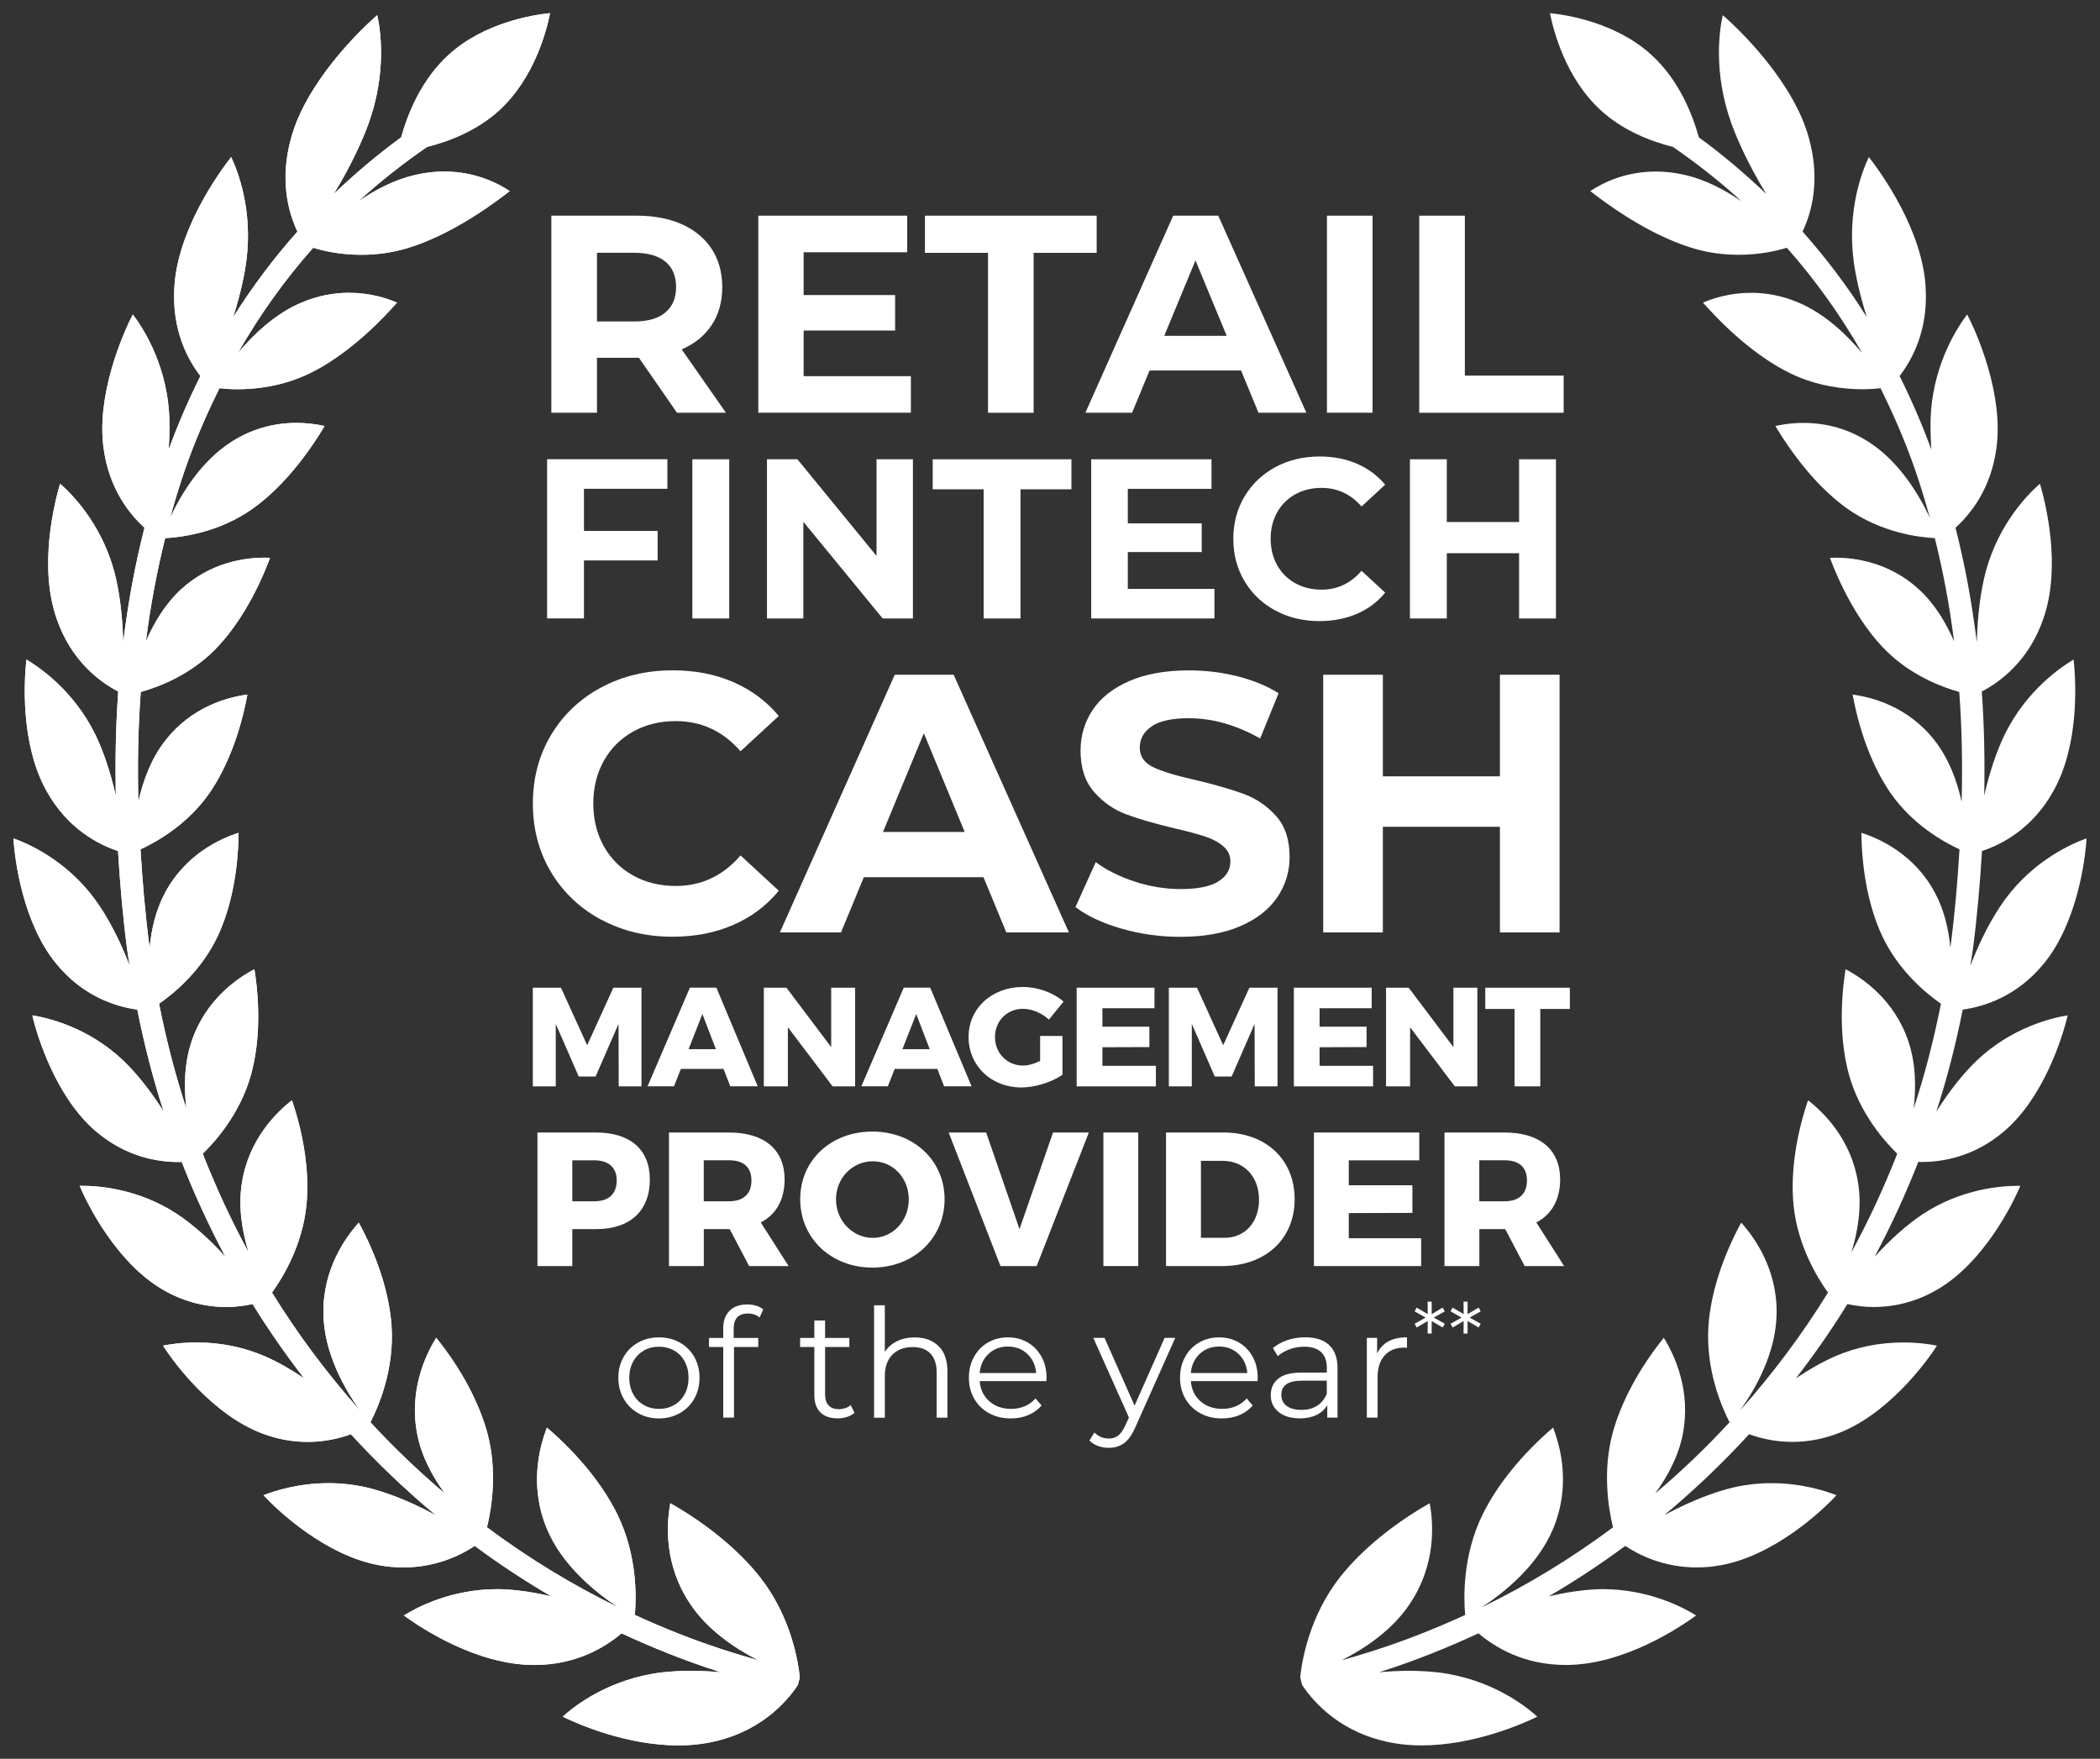 <?xml version="1.0" encoding="UTF-8"?><svg id="ARTWORK" xmlns="http://www.w3.org/2000/svg" viewBox="0 0 400 335"><rect x="0" y="0" width="400" height="335" fill="#333333" stroke="none"/><defs><style>.cls-1{fill:#fff;stroke-width:0px;}</style></defs><path class="cls-1" d="m128.94,78.61l-7.24-10.46h-7.99v10.46h-8.69v-37.53h16.25c3.32,0,6.21.55,8.66,1.66,2.45,1.11,4.33,2.68,5.66,4.72,1.32,2.04,1.98,4.45,1.98,7.24s-.67,5.19-2.01,7.21-3.24,3.57-5.71,4.64l8.42,12.06h-9.33Zm-2.2-28.77c-1.36-1.13-3.34-1.69-5.95-1.69h-7.08v13.08h7.08c2.61,0,4.59-.57,5.95-1.72,1.36-1.14,2.04-2.75,2.04-4.83s-.68-3.73-2.04-4.85Z"/><path class="cls-1" d="m173.5,71.64v6.97h-29.06v-37.53h28.36v6.97h-19.73v8.15h17.43v6.76h-17.43v8.69h20.43Z"/><path class="cls-1" d="m188.19,48.16h-12.01v-7.08h32.71v7.08h-12.01v30.46h-8.69v-30.46Z"/><path class="cls-1" d="m236.39,70.57h-17.43l-3.32,8.04h-8.9l16.73-37.53h8.58l16.78,37.53h-9.12l-3.32-8.04Zm-2.73-6.6l-5.95-14.37-5.95,14.37h11.9Z"/><path class="cls-1" d="m252.75,41.08h8.69v37.53h-8.69v-37.53Z"/><path class="cls-1" d="m270.33,41.08h8.69v30.46h18.82v7.08h-27.51v-37.53Z"/><path class="cls-1" d="m111.23,93.11v8.01h14.03v5.63h-14.03v11.04h-7.02v-30.32h22.91v5.63h-15.89Z"/><path class="cls-1" d="m131.88,87.48h7.02v30.32h-7.02v-30.32Z"/><path class="cls-1" d="m173.89,87.48v30.32h-5.76l-15.11-18.41v18.41h-6.93v-30.32h5.8l15.07,18.41v-18.41h6.93Z"/><path class="cls-1" d="m187.36,93.2h-9.7v-5.72h26.42v5.72h-9.7v24.6h-7.02v-24.6Z"/><path class="cls-1" d="m231.32,112.17v5.63h-23.47v-30.32h22.91v5.63h-15.94v6.58h14.08v5.46h-14.08v7.02h16.5Z"/><path class="cls-1" d="m242.95,116.3c-2.5-1.34-4.46-3.2-5.89-5.59-1.43-2.38-2.14-5.07-2.14-8.08s.72-5.7,2.14-8.08c1.43-2.38,3.39-4.24,5.89-5.59,2.5-1.34,5.31-2.01,8.42-2.01,2.63,0,5,.46,7.12,1.39,2.12.92,3.9,2.25,5.35,3.98l-4.5,4.16c-2.05-2.37-4.59-3.55-7.62-3.55-1.88,0-3.55.41-5.02,1.23-1.47.82-2.62,1.97-3.44,3.44-.82,1.47-1.23,3.15-1.23,5.02s.41,3.55,1.23,5.02c.82,1.47,1.97,2.62,3.44,3.44,1.47.82,3.15,1.23,5.02,1.23,3.03,0,5.57-1.2,7.62-3.59l4.5,4.16c-1.44,1.76-3.23,3.1-5.37,4.03-2.14.92-4.52,1.39-7.15,1.39-3.09,0-5.88-.67-8.38-2.01Z"/><path class="cls-1" d="m296.37,87.48v30.32h-7.02v-12.43h-13.77v12.43h-7.02v-30.32h7.02v11.95h13.77v-11.95h7.02Z"/><path class="cls-1" d="m114.51,175.18c-4.04-2.17-7.22-5.19-9.54-9.04-2.31-3.86-3.47-8.21-3.47-13.08s1.16-9.22,3.47-13.08c2.31-3.86,5.49-6.87,9.54-9.04,4.04-2.17,8.59-3.26,13.64-3.26,4.25,0,8.1.75,11.53,2.24,3.44,1.5,6.32,3.65,8.66,6.45l-7.29,6.73c-3.32-3.83-7.43-5.75-12.34-5.75-3.04,0-5.75.67-8.13,2-2.38,1.33-4.24,3.19-5.57,5.57-1.33,2.38-2,5.1-2,8.13s.67,5.75,2,8.13c1.33,2.38,3.19,4.24,5.57,5.57,2.38,1.33,5.09,2,8.13,2,4.91,0,9.02-1.94,12.34-5.82l7.29,6.73c-2.34,2.85-5.24,5.03-8.69,6.52-3.46,1.5-7.32,2.24-11.57,2.24-5,0-9.53-1.09-13.57-3.26Z"/><path class="cls-1" d="m187.33,167.08h-22.79l-4.35,10.52h-11.64l21.88-49.08h11.22l21.95,49.08h-11.92l-4.35-10.52Zm-3.58-8.62l-7.78-18.79-7.78,18.79h15.57Z"/><path class="cls-1" d="m213.58,176.87c-3.62-1.05-6.53-2.42-8.73-4.1l3.86-8.55c2.1,1.54,4.6,2.78,7.5,3.72,2.9.94,5.8,1.4,8.69,1.4,3.22,0,5.61-.48,7.15-1.44,1.54-.96,2.31-2.23,2.31-3.82,0-1.17-.46-2.14-1.37-2.91-.91-.77-2.08-1.39-3.51-1.86-1.43-.47-3.35-.98-5.78-1.54-3.74-.89-6.8-1.78-9.19-2.67-2.38-.89-4.43-2.31-6.13-4.28-1.71-1.96-2.56-4.58-2.56-7.85,0-2.85.77-5.43,2.31-7.75,1.54-2.31,3.87-4.15,6.98-5.5,3.11-1.36,6.91-2.03,11.39-2.03,3.13,0,6.19.37,9.19,1.12,2.99.75,5.61,1.82,7.85,3.23l-3.51,8.62c-4.54-2.57-9.07-3.86-13.6-3.86-3.18,0-5.53.51-7.05,1.54-1.52,1.03-2.28,2.38-2.28,4.07s.88,2.93,2.63,3.75c1.75.82,4.43,1.63,8.03,2.42,3.74.89,6.8,1.78,9.19,2.66,2.38.89,4.43,2.29,6.13,4.21,1.71,1.92,2.56,4.51,2.56,7.78,0,2.8-.78,5.36-2.35,7.68-1.57,2.31-3.92,4.15-7.05,5.5-3.13,1.36-6.94,2.03-11.43,2.03-3.88,0-7.63-.53-11.25-1.58Z"/><path class="cls-1" d="m297.06,128.52v49.08h-11.36v-20.12h-22.3v20.12h-11.36v-49.08h11.36v19.35h22.3v-19.35h11.36Z"/><path class="cls-1" d="m106.85,188.13l4.99,10.96,4.99-10.96h5.36v18.79h-4.34l-.03-11.9-4.37,10.02h-3.22l-4.37-10.02v11.9h-4.37v-18.79h5.36Z"/><path class="cls-1" d="m137.81,203.59h-8.12l-1.31,3.32h-5.04l8.07-18.79h5.04l7.88,18.79h-5.23l-1.29-3.32Zm-1.45-3.75l-2.57-6.7-2.63,6.7h5.2Z"/><path class="cls-1" d="m149.8,188.13l8.52,11.31v-11.31h4.56v18.79h-4.29l-8.52-11.26v11.26h-4.58v-18.79h4.32Z"/><path class="cls-1" d="m178.54,203.59h-8.12l-1.31,3.32h-5.04l8.07-18.79h5.04l7.88,18.79h-5.23l-1.29-3.32Zm-1.45-3.75l-2.57-6.7-2.63,6.7h5.2Z"/><path class="cls-1" d="m198.13,197.32h4.24v7.4c-2.01,1.39-5.2,2.41-7.83,2.41-5.74,0-10.05-4.13-10.05-9.6s4.42-9.54,10.37-9.54c2.81,0,5.79,1.07,7.72,2.79l-2.79,3.43c-1.34-1.26-3.24-2.06-4.96-2.06-3.03,0-5.31,2.33-5.31,5.39s2.31,5.42,5.36,5.42c.94,0,2.12-.32,3.24-.89v-4.74Z"/><path class="cls-1" d="m219.9,188.13v3.91h-9.92v3.51h8.95v3.89l-8.95.03v3.54h10.19v3.91h-15.09v-18.79h14.82Z"/><path class="cls-1" d="m228,188.13l4.99,10.96,4.99-10.96h5.36v18.79h-4.34l-.03-11.9-4.37,10.02h-3.22l-4.37-10.02v11.9h-4.37v-18.79h5.36Z"/><path class="cls-1" d="m261.27,188.13v3.91h-9.92v3.51h8.95v3.89l-8.95.03v3.54h10.19v3.91h-15.09v-18.79h14.82Z"/><path class="cls-1" d="m268.32,188.13l8.52,11.31v-11.31h4.56v18.79h-4.29l-8.52-11.26v11.26h-4.58v-18.79h4.32Z"/><path class="cls-1" d="m299.02,188.13v4.05h-5.63v14.74h-4.9v-14.74h-5.58v-4.05h16.11Z"/><path class="cls-1" d="m123.78,224.64c0,5.99-3.74,9.47-10.23,9.47h-4.54v7.04h-6.64v-25.44h11.18c6.5,0,10.23,3.27,10.23,8.93Zm-6.31.22c0-2.5-1.56-3.85-4.25-3.85h-4.21v7.8h4.21c2.69,0,4.25-1.38,4.25-3.96Z"/><path class="cls-1" d="m142.69,241.15l-3.7-7.04h-4.93v7.04h-6.64v-25.44h11.43c6.75,0,10.6,3.27,10.6,8.93,0,3.85-1.6,6.68-4.54,8.2l5.3,8.31h-7.51Zm-8.64-12.34h4.83c2.69,0,4.25-1.38,4.25-3.96s-1.56-3.85-4.25-3.85h-4.83v7.8Z"/><path class="cls-1" d="m179.92,228.41c0,7.44-5.88,13.03-13.75,13.03s-13.75-5.59-13.75-13.03,5.88-12.88,13.75-12.88,13.75,5.52,13.75,12.88Zm-20.68.04c0,4.14,3.23,7.33,7,7.33s6.86-3.19,6.86-7.33-3.05-7.26-6.86-7.26-7,3.12-7,7.26Z"/><path class="cls-1" d="m187.84,215.71l6.35,18.4,6.39-18.4h6.82l-9.94,25.44h-6.89l-9.87-25.44h7.15Z"/><path class="cls-1" d="m216.81,215.71v25.44h-6.64v-25.44h6.64Z"/><path class="cls-1" d="m246.6,228.41c0,7.58-5.55,12.74-13.79,12.74h-10.71v-25.44h10.96c8.06,0,13.54,5.15,13.54,12.7Zm-6.79.07c0-4.39-2.87-7.37-6.89-7.37h-4.17v14.66h4.5c3.85,0,6.57-2.94,6.57-7.29Z"/><path class="cls-1" d="m270.34,215.71v5.3h-13.43v4.75h12.12v5.26l-12.12.04v4.79h13.79v5.3h-20.43v-25.44h20.07Z"/><path class="cls-1" d="m290.41,241.15l-3.7-7.04h-4.93v7.04h-6.64v-25.44h11.43c6.75,0,10.6,3.27,10.6,8.93,0,3.85-1.6,6.68-4.54,8.2l5.3,8.31h-7.51Zm-8.64-12.34h4.83c2.69,0,4.25-1.38,4.25-3.96s-1.56-3.85-4.25-3.85h-4.83v7.8Z"/><path class="cls-1" d="m121.56,269.17c-1.17-.66-2.1-1.58-2.77-2.76-.67-1.17-1.01-2.5-1.01-3.98s.34-2.81,1.01-3.98c.67-1.17,1.6-2.09,2.77-2.74s2.49-.98,3.96-.98,2.78.33,3.96.98c1.17.65,2.09,1.57,2.76,2.74.66,1.17,1,2.5,1,3.98s-.33,2.81-1,3.98c-.66,1.18-1.58,2.09-2.76,2.76-1.18.66-2.49,1-3.96,1s-2.78-.33-3.96-1Zm6.86-1.56c.86-.49,1.52-1.19,2.01-2.09.48-.9.72-1.93.72-3.09s-.24-2.18-.72-3.09c-.48-.9-1.15-1.6-2.01-2.09-.86-.49-1.82-.74-2.9-.74s-2.05.24-2.9.74-1.53,1.19-2.02,2.09c-.49.91-.74,1.93-.74,3.09s.25,2.18.74,3.09c.49.91,1.16,1.6,2.02,2.09.86.49,1.82.74,2.9.74s2.05-.24,2.9-.74Z"/><path class="cls-1" d="m140.43,250.91c-.45.48-.68,1.19-.68,2.14v1.79h4.68v1.73h-4.62v13.45h-2.05v-13.45h-2.71v-1.73h2.71v-1.88c0-1.39.4-2.48,1.2-3.29.8-.81,1.93-1.21,3.39-1.21.58,0,1.14.08,1.67.24.54.16.99.4,1.36.71l-.69,1.53c-.6-.5-1.35-.75-2.25-.75s-1.55.24-2.01.72Z"/><path class="cls-1" d="m162.76,269.1c-.39.35-.86.61-1.43.79-.57.18-1.16.27-1.78.27-1.42,0-2.52-.38-3.29-1.15-.77-.77-1.15-1.86-1.15-3.26v-9.18h-2.71v-1.73h2.71v-3.32h2.05v3.32h4.62v1.73h-4.62v9.07c0,.9.23,1.59.68,2.06.45.47,1.1.71,1.95.71.42,0,.83-.07,1.23-.2.39-.13.74-.33,1.02-.58l.72,1.47Z"/><path class="cls-1" d="m178.77,256.38c1.13,1.11,1.69,2.72,1.69,4.84v8.81h-2.05v-8.6c0-1.58-.39-2.78-1.18-3.61-.79-.83-1.92-1.24-3.38-1.24-1.64,0-2.93.49-3.88,1.46-.95.97-1.43,2.31-1.43,4.03v7.97h-2.05v-21.42h2.05v8.89c.56-.89,1.33-1.57,2.31-2.05.98-.48,2.11-.72,3.38-.72,1.91,0,3.42.55,4.55,1.66Z"/><path class="cls-1" d="m199.31,263.06h-12.7c.11,1.58.72,2.85,1.82,3.83,1.1.97,2.48,1.46,4.16,1.46.94,0,1.81-.17,2.6-.5.79-.34,1.47-.83,2.05-1.49l1.15,1.33c-.67.81-1.52,1.42-2.53,1.85-1.01.42-2.12.63-3.34.63-1.56,0-2.94-.33-4.14-1-1.2-.66-2.14-1.58-2.82-2.76-.67-1.17-1.01-2.5-1.01-3.98s.32-2.81.97-3.98c.64-1.17,1.53-2.09,2.66-2.74,1.13-.65,2.39-.98,3.8-.98s2.67.33,3.78.98c1.12.65,1.99,1.56,2.63,2.73.64,1.16.95,2.5.95,4l-.03.64Zm-11.02-5.18c-.99.93-1.55,2.15-1.69,3.65h10.77c-.14-1.5-.7-2.72-1.69-3.65-.99-.93-2.23-1.4-3.71-1.4s-2.69.47-3.68,1.4Z"/><path class="cls-1" d="m223.85,254.84l-7.59,17c-.62,1.42-1.33,2.44-2.14,3.03-.81.6-1.78.9-2.92.9-.73,0-1.41-.12-2.05-.35-.63-.23-1.18-.58-1.65-1.04l.95-1.53c.77.77,1.69,1.15,2.77,1.15.69,0,1.28-.19,1.78-.58.49-.38.95-1.04,1.37-1.96l.66-1.47-6.78-15.16h2.14l5.72,12.91,5.72-12.91h2.02Z"/><path class="cls-1" d="m239.53,263.06h-12.7c.11,1.58.72,2.85,1.82,3.83,1.1.97,2.48,1.46,4.16,1.46.94,0,1.81-.17,2.6-.5.79-.34,1.47-.83,2.05-1.49l1.15,1.33c-.67.81-1.52,1.42-2.53,1.85-1.01.42-2.12.63-3.34.63-1.56,0-2.94-.33-4.14-1-1.2-.66-2.14-1.58-2.82-2.76-.67-1.17-1.01-2.5-1.01-3.98s.32-2.81.97-3.98c.64-1.17,1.53-2.09,2.66-2.74,1.13-.65,2.39-.98,3.8-.98s2.67.33,3.78.98c1.12.65,1.99,1.56,2.63,2.73.64,1.16.95,2.5.95,4l-.03.64Zm-11.02-5.18c-.99.93-1.55,2.15-1.69,3.65h10.77c-.14-1.5-.7-2.72-1.69-3.65-.99-.93-2.23-1.4-3.71-1.4s-2.69.47-3.68,1.4Z"/><path class="cls-1" d="m253.18,256.21c1.06.99,1.59,2.46,1.59,4.4v9.41h-1.96v-2.37c-.46.79-1.14,1.41-2.03,1.85-.9.44-1.96.66-3.19.66-1.69,0-3.04-.4-4.04-1.21-1-.81-1.5-1.88-1.5-3.21s.47-2.33,1.4-3.12c.93-.79,2.42-1.18,4.46-1.18h4.82v-.92c0-1.31-.37-2.3-1.1-2.99-.73-.68-1.8-1.02-3.2-1.02-.96,0-1.89.16-2.77.48s-1.65.76-2.28,1.31l-.92-1.53c.77-.65,1.69-1.16,2.77-1.52,1.08-.36,2.21-.53,3.41-.53,1.98,0,3.5.5,4.56,1.49Zm-2.31,11.55c.83-.53,1.44-1.29,1.85-2.3v-2.48h-4.76c-2.6,0-3.9.9-3.9,2.71,0,.89.34,1.58,1.01,2.09.67.51,1.62.76,2.83.76s2.15-.26,2.97-.79Z"/><path class="cls-1" d="m264.46,255.5c.95-.52,2.13-.78,3.54-.78v1.99l-.49-.03c-1.6,0-2.85.49-3.75,1.47-.9.98-1.36,2.36-1.36,4.13v7.74h-2.05v-15.19h1.96v2.97c.48-1.02,1.2-1.79,2.15-2.31Z"/><path class="cls-1" d="m273.1,250.96l2.09,1.18-.39.71-2.1-1.23v2.39h-.77l.02-2.39-2.1,1.23-.4-.71,2.1-1.18-2.1-1.18.4-.72,2.1,1.25-.02-2.39h.77v2.39l2.1-1.25.39.72-2.09,1.18Z"/><path class="cls-1" d="m279.94,250.96l2.09,1.18-.39.71-2.1-1.23v2.39h-.77l.02-2.39-2.1,1.23-.4-.71,2.1-1.18-2.1-1.18.4-.72,2.1,1.25-.02-2.39h.77v2.39l2.1-1.25.39.72-2.09,1.18Z"/><path class="cls-1" d="m127.67,286.37c-.71,3.83-1.25,11.66,3.82,19.16,3.29,4.94,8.45,8.4,12.95,10.71-1.99-.56-4-1.17-6.3-1.9-5.89-1.89-11.62-4.17-17.22-6.74.3-3.28.51-11.3-3.32-19.14-2.78-5.65-7.53-11.5-13.42-16.54-1.41,3.59-3.41,11.05-.05,19.16,2.88,7.07,9.36,12.26,13.65,15.08-8.75-4.26-17.1-9.35-25.02-15.25.94-3.79,1.97-10.75.11-17.81-1.59-5.95-5.05-12.41-9.78-18.29-2.02,3.24-5.3,10.11-3.58,18.55.82,4.12,2.91,7.92,5.21,11.1-5.01-4.25-9.75-8.77-14.16-13.56,1.44-2.78,4.63-10,4.01-18.55-.46-6.04-2.66-12.93-6.23-19.47-2.54,2.81-6.91,8.9-6.74,17.4.13,7.54,4.14,14.43,6.93,18.34-6.22-6.99-11.82-14.48-16.72-22.42,2.09-2.9,5.76-8.95,6.55-16.55.61-5.97-.37-13.07-2.75-20.08-2.96,2.29-8.26,7.46-9.54,15.79-.73,4.62.08,9.29,1.29,13.19-3.3-6.06-6.21-12.34-8.74-18.8,2.55-2.48,7.13-7.73,9.17-14.97,1.6-5.73,1.83-12.86.67-20.17-3.28,1.72-9.32,5.84-11.97,13.76-1.44,4.28-1.46,8.84-.99,12.79-2.14-6.5-3.86-13.18-5.2-19.98,2.97-2.07,8.05-6.31,11.14-12.8,2.52-5.34,3.93-12.32,4.01-19.75-3.5,1.11-10.09,4.08-14.01,11.41-1.78,3.31-2.6,7-2.94,10.45,0-.07-.02-.14-.03-.21-.83-6.31-1.34-12.45-1.71-18.5,3.25-1.51,8.96-4.78,13.07-10.63,3.35-4.81,5.93-11.48,7.29-18.85-3.61.47-10.57,2.23-15.65,8.78-2.75,3.52-4.26,7.78-5.12,11.65-.17-7.17-.05-14.17.46-20.93,3.52-.99,9.33-3.22,14.12-8.05,4.11-4.16,7.82-10.35,10.51-17.5-.32-.01-.69-.03-1.11-.03-3.45,0-10.08.78-15.78,5.98-3.1,2.82-5.24,6.47-6.75,9.95.85-6.79,2.09-13.33,3.66-19.65,2.98-.15,10.19-1.01,16.71-5.64,4.86-3.48,9.57-8.9,13.66-15.71-2.1-.49-4.02-.6-5.33-.6-4.49,0-8.65,1.21-12.38,3.59-5.86,3.73-9.62,10.03-11.7,14.45.87-3.16,1.81-6.27,2.87-9.31,1.86-5.36,4.09-10.42,6.51-15.33.94.1,2.11.19,3.48.19,3.37,0,8.46-.52,13.58-2.97,3.83-1.85,9.81-5.69,16.76-13.53-1.95-.84-5.15-1.87-9.15-1.87-3.06,0-6.07.61-8.96,1.83-4.99,2.08-9.15,6.02-12.18,9.62,4.12-7.24,8.91-13.91,14.32-20.03,1.93.59,5.12,1.34,9.19,1.34,2.89,0,5.73-.39,8.43-1.17,4.19-1.22,11-4.11,19.82-10.96-2.19-1.47-6.54-3.73-12.49-3.73-1.84,0-3.71.22-5.58.66-3.97.93-7.62,2.87-10.76,5.03,4.06-3.73,8.44-7.16,13.07-10.37,4.14-1.04,9.45-3.05,13.74-6.96,6.77-6.18,9.08-15.35,9.7-18.53-3.22.33-12.57,1.78-19.34,7.96-5.32,4.85-7.86,11.51-9.02,15.7-4.56,3.32-8.8,6.93-12.81,10.75,3.42-5.64,5.46-10.23,6.63-13.45,3.45-9.67,2.27-17.66,1.63-20.57-3.39,2.9-13.57,12.86-16.43,23.47-2.2,7.96-.51,14.08,1.22,17.75-4.5,5.07-8.6,10.5-12.24,16.31,1.42-4.47,2.17-8.1,2.52-10.77,1.25-9.67-1.63-17.07-2.9-19.74-2.5,3.21-10.23,14-10.82,24.85-.49,8.07,2.51,13.68,4.96,16.86-2.23,4.49-4.26,9.14-6.04,13.99.16-2.55.23-5.02.06-7.29-.73-9.48-5.12-16.11-6.89-18.42-1.93,3.68-7.02,15.44-5.55,25.6,1.05,7.55,4.8,12.31,7.77,15.02-1.78,7-3.13,14.27-4.05,21.81-.14-5.04-.7-9.74-1.76-13.66-2.53-9.1-8.08-14.63-10.27-16.54-1.09,3.69-4.1,15.72-.68,25.63,2.76,8.13,8.3,12.15,11.76,13.96-.47,6.42-.59,13.05-.47,19.81-.99-4.36-2.3-8.32-3.89-11.61-4.19-8.55-10.9-12.96-13.13-14.3-.41,3.72-1.24,16.02,3.87,25.1,3.98,7.13,9.81,10.13,13.58,11.37.37,6.13.9,12.34,1.73,18.73.14,1.04.33,2.07.48,3.11-1.89-4.91-4.14-9.25-6.62-12.64-5.57-7.57-12.92-10.68-15.5-11.6.21,3.98,1.78,16.14,8.15,23.87,5.17,6.32,11.49,8.2,15.43,8.74,1.31,6.6,2.97,13.09,5.02,19.41-2.43-3.84-5.04-7.16-7.7-9.71-6.72-6.39-14.48-8.16-17.31-8.6.89,3.89,4.49,15.58,12.07,22.05,5.66,4.86,11.7,5.88,15.78,5.88.22,0,.4-.01.6-.02,2.43,6.2,5.21,12.23,8.33,18.07-3.02-3.31-6.13-6.09-9.15-8.1-7.38-4.88-15.05-5.41-18.01-5.41-.22,0-.42,0-.6,0,1.52,3.67,7.07,14.62,15.7,19.69,3.8,2.25,7.94,3.39,12.29,3.39,1.69,0,3.34-.23,4.94-.56,3.01,4.88,6.3,9.59,9.8,14.13-2.53-1.71-5.02-3.12-7.44-4.18-4.05-1.75-8.44-2.64-13.04-2.64-2.83,0-5.1.35-6.37.61,2.12,3.35,9.53,13.26,19.02,16.77,2.78,1.04,5.65,1.56,8.54,1.56,3.32,0,6.1-.7,8.22-1.46,5,5.47,10.4,10.61,16.15,15.41-5.53-2.98-9.98-4.51-13.07-5.25-2.39-.56-4.88-.84-7.38-.84-5.66,0-10.32,1.48-12.34,2.3,2.69,2.94,11.86,11.52,22.06,13.34,1.52.28,3.06.41,4.56.41,6.21,0,10.9-2.3,13.61-4.1,4.7,3.49,9.57,6.68,14.57,9.61-3.51-.82-6.39-1.2-8.57-1.32-.58-.03-1.16-.05-1.73-.05-8.83,0-15.41,3.53-17.77,5.01,3.1,2.27,13.75,9.42,24.77,9.43,0,0,.09,0,.09,0,7.96,0,13.47-3.37,16.6-6.03,5.99,2.79,12.14,5.24,18.46,7.27.16.05.3.09.46.14-1.94-.16-3.83-.27-5.62-.27-2,0-3.9.11-5.65.31-10.08,1.23-16.66,6.42-18.86,8.43,2.99,1.45,12.19,5.47,22.05,5.47,1.82,0,3.58-.14,5.23-.43,10.11-1.72,15.36-7.84,17.52-11.08l.36-1.44c-.3-3.02-1.66-11.51-7.51-19.01-4.05-5.16-10.12-10.17-17.15-14.17Z"/><path class="cls-1" d="m127.67,286.37c-.71,3.83-1.25,11.66,3.82,19.16,3.29,4.94,8.45,8.4,12.95,10.71-1.99-.56-4-1.17-6.3-1.9-5.89-1.89-11.62-4.17-17.22-6.74.3-3.28.51-11.3-3.32-19.14-2.78-5.65-7.53-11.5-13.42-16.54-1.41,3.59-3.41,11.05-.05,19.16,2.88,7.07,9.36,12.26,13.65,15.08-8.75-4.26-17.1-9.35-25.02-15.25.94-3.79,1.97-10.75.11-17.81-1.59-5.95-5.05-12.41-9.78-18.29-2.02,3.24-5.3,10.11-3.58,18.55.82,4.12,2.91,7.92,5.21,11.1-5.01-4.25-9.75-8.77-14.16-13.56,1.44-2.78,4.63-10,4.01-18.55-.46-6.04-2.66-12.93-6.23-19.47-2.54,2.81-6.91,8.9-6.74,17.4.13,7.54,4.14,14.43,6.93,18.34-6.22-6.99-11.82-14.48-16.72-22.42,2.09-2.9,5.76-8.95,6.55-16.55.61-5.97-.37-13.07-2.75-20.08-2.96,2.29-8.26,7.46-9.54,15.79-.73,4.62.08,9.29,1.29,13.19-3.3-6.06-6.21-12.34-8.74-18.8,2.55-2.48,7.13-7.73,9.17-14.97,1.6-5.73,1.83-12.86.67-20.17-3.28,1.72-9.32,5.84-11.97,13.76-1.44,4.28-1.46,8.84-.99,12.79-2.14-6.5-3.86-13.18-5.2-19.98,2.97-2.07,8.05-6.31,11.14-12.8,2.52-5.34,3.93-12.32,4.01-19.75-3.5,1.11-10.09,4.08-14.01,11.41-1.78,3.31-2.6,7-2.94,10.45,0-.07-.02-.14-.03-.21-.83-6.31-1.34-12.45-1.71-18.5,3.25-1.51,8.96-4.78,13.07-10.63,3.35-4.81,5.93-11.48,7.29-18.85-3.61.47-10.57,2.23-15.65,8.78-2.75,3.52-4.26,7.78-5.12,11.65-.17-7.17-.05-14.17.46-20.93,3.52-.99,9.33-3.22,14.12-8.05,4.11-4.16,7.82-10.35,10.51-17.5-.32-.01-.69-.03-1.11-.03-3.45,0-10.08.78-15.78,5.98-3.1,2.82-5.24,6.47-6.75,9.95.85-6.79,2.09-13.33,3.66-19.65,2.98-.15,10.19-1.01,16.71-5.64,4.86-3.48,9.57-8.9,13.66-15.71-2.1-.49-4.02-.6-5.33-.6-4.49,0-8.65,1.21-12.38,3.59-5.86,3.73-9.62,10.03-11.7,14.45.87-3.16,1.81-6.27,2.87-9.31,1.86-5.36,4.09-10.42,6.51-15.33.94.1,2.11.19,3.48.19,3.37,0,8.46-.52,13.58-2.97,3.83-1.85,9.81-5.69,16.76-13.53-1.95-.84-5.15-1.87-9.15-1.87-3.06,0-6.07.61-8.96,1.83-4.99,2.08-9.15,6.02-12.18,9.62,4.12-7.24,8.91-13.91,14.32-20.03,1.93.59,5.12,1.34,9.19,1.34,2.89,0,5.73-.39,8.43-1.17,4.19-1.22,11-4.11,19.82-10.96-2.19-1.47-6.54-3.73-12.49-3.73-1.84,0-3.71.22-5.58.66-3.97.93-7.62,2.87-10.76,5.03,4.06-3.73,8.44-7.16,13.07-10.37,4.14-1.04,9.45-3.05,13.74-6.96,6.77-6.18,9.08-15.35,9.7-18.53-3.22.33-12.57,1.78-19.34,7.96-5.32,4.85-7.86,11.51-9.02,15.7-4.56,3.32-8.8,6.93-12.81,10.75,3.42-5.64,5.46-10.23,6.63-13.45,3.45-9.67,2.27-17.66,1.63-20.57-3.39,2.9-13.57,12.86-16.43,23.47-2.2,7.96-.51,14.08,1.22,17.75-4.5,5.07-8.6,10.5-12.24,16.31,1.42-4.47,2.17-8.1,2.52-10.77,1.25-9.67-1.63-17.07-2.9-19.74-2.5,3.21-10.23,14-10.82,24.85-.49,8.07,2.51,13.68,4.96,16.86-2.23,4.49-4.26,9.14-6.04,13.99.16-2.55.23-5.02.06-7.29-.73-9.48-5.12-16.11-6.89-18.42-1.93,3.68-7.02,15.44-5.55,25.6,1.05,7.55,4.8,12.31,7.77,15.02-1.78,7-3.13,14.27-4.05,21.81-.14-5.04-.7-9.74-1.76-13.66-2.53-9.1-8.08-14.63-10.27-16.54-1.09,3.69-4.1,15.72-.68,25.63,2.76,8.13,8.3,12.15,11.76,13.96-.47,6.42-.59,13.05-.47,19.81-.99-4.36-2.3-8.32-3.89-11.61-4.19-8.55-10.9-12.96-13.13-14.3-.41,3.72-1.24,16.02,3.87,25.1,3.98,7.13,9.81,10.13,13.58,11.37.37,6.13.9,12.34,1.73,18.73.14,1.04.33,2.07.48,3.11-1.89-4.91-4.14-9.25-6.62-12.64-5.57-7.57-12.92-10.68-15.5-11.6.21,3.98,1.78,16.14,8.15,23.87,5.17,6.32,11.49,8.2,15.43,8.74,1.31,6.6,2.97,13.09,5.02,19.41-2.43-3.84-5.04-7.16-7.7-9.71-6.72-6.39-14.48-8.16-17.31-8.6.89,3.89,4.49,15.58,12.07,22.05,5.66,4.86,11.7,5.88,15.78,5.88.22,0,.4-.01.6-.02,2.43,6.2,5.21,12.23,8.33,18.07-3.02-3.31-6.13-6.09-9.15-8.1-7.38-4.88-15.05-5.41-18.01-5.41-.22,0-.42,0-.6,0,1.52,3.67,7.07,14.62,15.7,19.69,3.8,2.25,7.94,3.39,12.29,3.39,1.69,0,3.34-.23,4.94-.56,3.01,4.88,6.3,9.59,9.8,14.13-2.53-1.71-5.02-3.12-7.44-4.18-4.05-1.75-8.44-2.64-13.04-2.64-2.83,0-5.1.35-6.37.61,2.12,3.35,9.53,13.26,19.02,16.77,2.78,1.04,5.65,1.56,8.54,1.56,3.32,0,6.1-.7,8.22-1.46,5,5.47,10.4,10.61,16.15,15.41-5.53-2.98-9.98-4.51-13.07-5.25-2.39-.56-4.88-.84-7.38-.84-5.66,0-10.32,1.48-12.34,2.3,2.69,2.94,11.86,11.52,22.06,13.34,1.52.28,3.06.41,4.56.41,6.21,0,10.9-2.3,13.61-4.1,4.7,3.49,9.57,6.68,14.57,9.61-3.51-.82-6.39-1.2-8.57-1.32-.58-.03-1.16-.05-1.73-.05-8.83,0-15.41,3.53-17.77,5.01,3.1,2.27,13.75,9.42,24.77,9.43,0,0,.09,0,.09,0,7.96,0,13.47-3.37,16.6-6.03,5.99,2.79,12.14,5.24,18.46,7.27.16.05.3.09.46.14-1.94-.16-3.83-.27-5.62-.27-2,0-3.9.11-5.65.31-10.08,1.23-16.66,6.42-18.86,8.43,2.99,1.45,12.19,5.47,22.05,5.47,1.82,0,3.58-.14,5.23-.43,10.11-1.72,15.36-7.84,17.52-11.08l.36-1.44c-.3-3.02-1.66-11.51-7.51-19.01-4.05-5.16-10.12-10.17-17.15-14.17Z"/><path class="cls-1" d="m272.33,286.37c.71,3.83,1.25,11.66-3.82,19.16-3.29,4.94-8.45,8.4-12.95,10.71,1.99-.56,4-1.17,6.3-1.9,5.89-1.89,11.62-4.17,17.22-6.74-.3-3.28-.51-11.3,3.32-19.14,2.78-5.65,7.53-11.5,13.42-16.54,1.41,3.59,3.41,11.05.05,19.16-2.88,7.07-9.36,12.26-13.65,15.08,8.75-4.26,17.1-9.35,25.02-15.25-.94-3.79-1.97-10.75-.11-17.81,1.59-5.95,5.05-12.41,9.78-18.29,2.02,3.24,5.3,10.11,3.58,18.55-.82,4.12-2.91,7.92-5.21,11.1,5.01-4.25,9.75-8.77,14.16-13.56-1.44-2.78-4.63-10-4.01-18.55.46-6.04,2.66-12.93,6.23-19.47,2.54,2.81,6.91,8.9,6.74,17.4-.13,7.54-4.14,14.43-6.93,18.34,6.22-6.99,11.82-14.48,16.72-22.42-2.09-2.9-5.76-8.95-6.55-16.55-.61-5.97.37-13.07,2.75-20.08,2.96,2.29,8.26,7.46,9.54,15.79.73,4.62-.08,9.29-1.29,13.19,3.3-6.06,6.21-12.34,8.74-18.8-2.55-2.48-7.13-7.73-9.17-14.97-1.6-5.73-1.83-12.86-.67-20.17,3.28,1.72,9.32,5.84,11.97,13.76,1.44,4.28,1.46,8.84.99,12.79,2.14-6.5,3.86-13.18,5.2-19.98-2.97-2.07-8.05-6.31-11.14-12.8-2.52-5.34-3.93-12.32-4.01-19.75,3.5,1.11,10.09,4.08,14.01,11.41,1.78,3.31,2.6,7,2.94,10.45,0-.07.02-.14.03-.21.83-6.31,1.34-12.45,1.71-18.5-3.25-1.51-8.96-4.78-13.07-10.63-3.35-4.81-5.93-11.48-7.29-18.85,3.61.47,10.57,2.23,15.65,8.78,2.75,3.52,4.26,7.78,5.12,11.65.17-7.17.05-14.17-.46-20.93-3.52-.99-9.33-3.22-14.12-8.05-4.11-4.16-7.82-10.35-10.51-17.5.32-.01.69-.03,1.11-.03,3.45,0,10.08.78,15.78,5.98,3.1,2.82,5.24,6.47,6.75,9.95-.85-6.79-2.09-13.33-3.66-19.65-2.98-.15-10.19-1.01-16.71-5.64-4.86-3.48-9.57-8.9-13.66-15.71,2.1-.49,4.02-.6,5.33-.6,4.49,0,8.65,1.21,12.38,3.59,5.86,3.73,9.62,10.03,11.7,14.45-.87-3.16-1.81-6.27-2.87-9.31-1.86-5.36-4.09-10.42-6.51-15.33-.94.1-2.11.19-3.48.19-3.37,0-8.46-.52-13.58-2.97-3.83-1.85-9.81-5.69-16.76-13.53,1.95-.84,5.15-1.87,9.15-1.87,3.06,0,6.07.61,8.96,1.83,4.99,2.08,9.15,6.02,12.18,9.62-4.12-7.24-8.91-13.91-14.32-20.03-1.93.59-5.12,1.34-9.19,1.34-2.89,0-5.73-.39-8.43-1.17-4.19-1.22-11-4.11-19.82-10.96,2.19-1.47,6.54-3.73,12.49-3.73,1.84,0,3.71.22,5.58.66,3.97.93,7.62,2.87,10.76,5.03-4.06-3.73-8.44-7.16-13.07-10.37-4.14-1.04-9.45-3.05-13.74-6.96-6.77-6.18-9.08-15.35-9.7-18.53,3.22.33,12.57,1.78,19.34,7.96,5.32,4.85,7.86,11.51,9.02,15.7,4.56,3.32,8.8,6.93,12.81,10.75-3.42-5.64-5.46-10.23-6.63-13.45-3.45-9.67-2.27-17.66-1.63-20.57,3.39,2.9,13.57,12.86,16.43,23.47,2.2,7.96.51,14.08-1.22,17.75,4.5,5.07,8.6,10.5,12.24,16.31-1.42-4.47-2.17-8.1-2.52-10.77-1.25-9.67,1.63-17.07,2.9-19.74,2.5,3.21,10.23,14,10.82,24.85.49,8.07-2.51,13.68-4.96,16.86,2.23,4.49,4.26,9.14,6.04,13.99-.16-2.55-.23-5.02-.06-7.29.73-9.48,5.12-16.11,6.89-18.42,1.93,3.68,7.02,15.44,5.55,25.6-1.05,7.55-4.8,12.31-7.77,15.02,1.78,7,3.13,14.27,4.05,21.81.14-5.04.7-9.74,1.76-13.66,2.53-9.1,8.08-14.63,10.27-16.54,1.09,3.69,4.1,15.72.68,25.63-2.76,8.13-8.3,12.15-11.76,13.96.47,6.42.59,13.05.47,19.81.99-4.36,2.3-8.32,3.89-11.61,4.19-8.55,10.9-12.96,13.13-14.3.41,3.72,1.24,16.02-3.87,25.1-3.98,7.13-9.81,10.13-13.58,11.37-.37,6.13-.9,12.34-1.73,18.73-.14,1.04-.33,2.07-.48,3.11,1.89-4.91,4.14-9.25,6.62-12.64,5.57-7.57,12.92-10.68,15.5-11.6-.21,3.98-1.78,16.14-8.15,23.87-5.17,6.32-11.49,8.2-15.43,8.74-1.31,6.6-2.97,13.09-5.02,19.41,2.43-3.84,5.04-7.16,7.7-9.71,6.72-6.39,14.48-8.16,17.31-8.6-.89,3.89-4.49,15.58-12.07,22.05-5.66,4.86-11.7,5.88-15.78,5.88-.22,0-.4-.01-.6-.02-2.43,6.2-5.21,12.23-8.33,18.07,3.02-3.31,6.13-6.09,9.15-8.1,7.38-4.88,15.05-5.41,18.01-5.41.22,0,.42,0,.6,0-1.52,3.67-7.07,14.62-15.7,19.69-3.8,2.25-7.94,3.39-12.29,3.39-1.69,0-3.34-.23-4.94-.56-3.01,4.88-6.3,9.59-9.8,14.13,2.53-1.71,5.02-3.12,7.44-4.18,4.05-1.75,8.44-2.64,13.04-2.64,2.83,0,5.1.35,6.37.61-2.12,3.35-9.53,13.26-19.02,16.77-2.78,1.04-5.65,1.56-8.54,1.56-3.32,0-6.1-.7-8.22-1.46-5,5.47-10.4,10.61-16.15,15.41,5.53-2.98,9.98-4.51,13.07-5.25,2.39-.56,4.88-.84,7.38-.84,5.66,0,10.32,1.48,12.34,2.3-2.69,2.94-11.86,11.52-22.06,13.34-1.52.28-3.06.41-4.56.41-6.21,0-10.9-2.3-13.61-4.1-4.7,3.49-9.57,6.68-14.57,9.61,3.51-.82,6.39-1.2,8.57-1.32.58-.03,1.16-.05,1.73-.05,8.83,0,15.41,3.53,17.77,5.01-3.1,2.27-13.75,9.42-24.77,9.43,0,0-.09,0-.09,0-7.96,0-13.47-3.37-16.6-6.03-5.99,2.79-12.14,5.24-18.46,7.27-.16.05-.3.09-.46.14,1.94-.16,3.83-.27,5.62-.27,2,0,3.9.11,5.65.31,10.08,1.23,16.66,6.42,18.86,8.43-2.99,1.45-12.19,5.47-22.05,5.47-1.82,0-3.58-.14-5.23-.43-10.11-1.72-15.36-7.84-17.52-11.08l-.36-1.44c.3-3.02,1.66-11.51,7.51-19.01,4.05-5.16,10.12-10.17,17.15-14.17Z"/></svg>